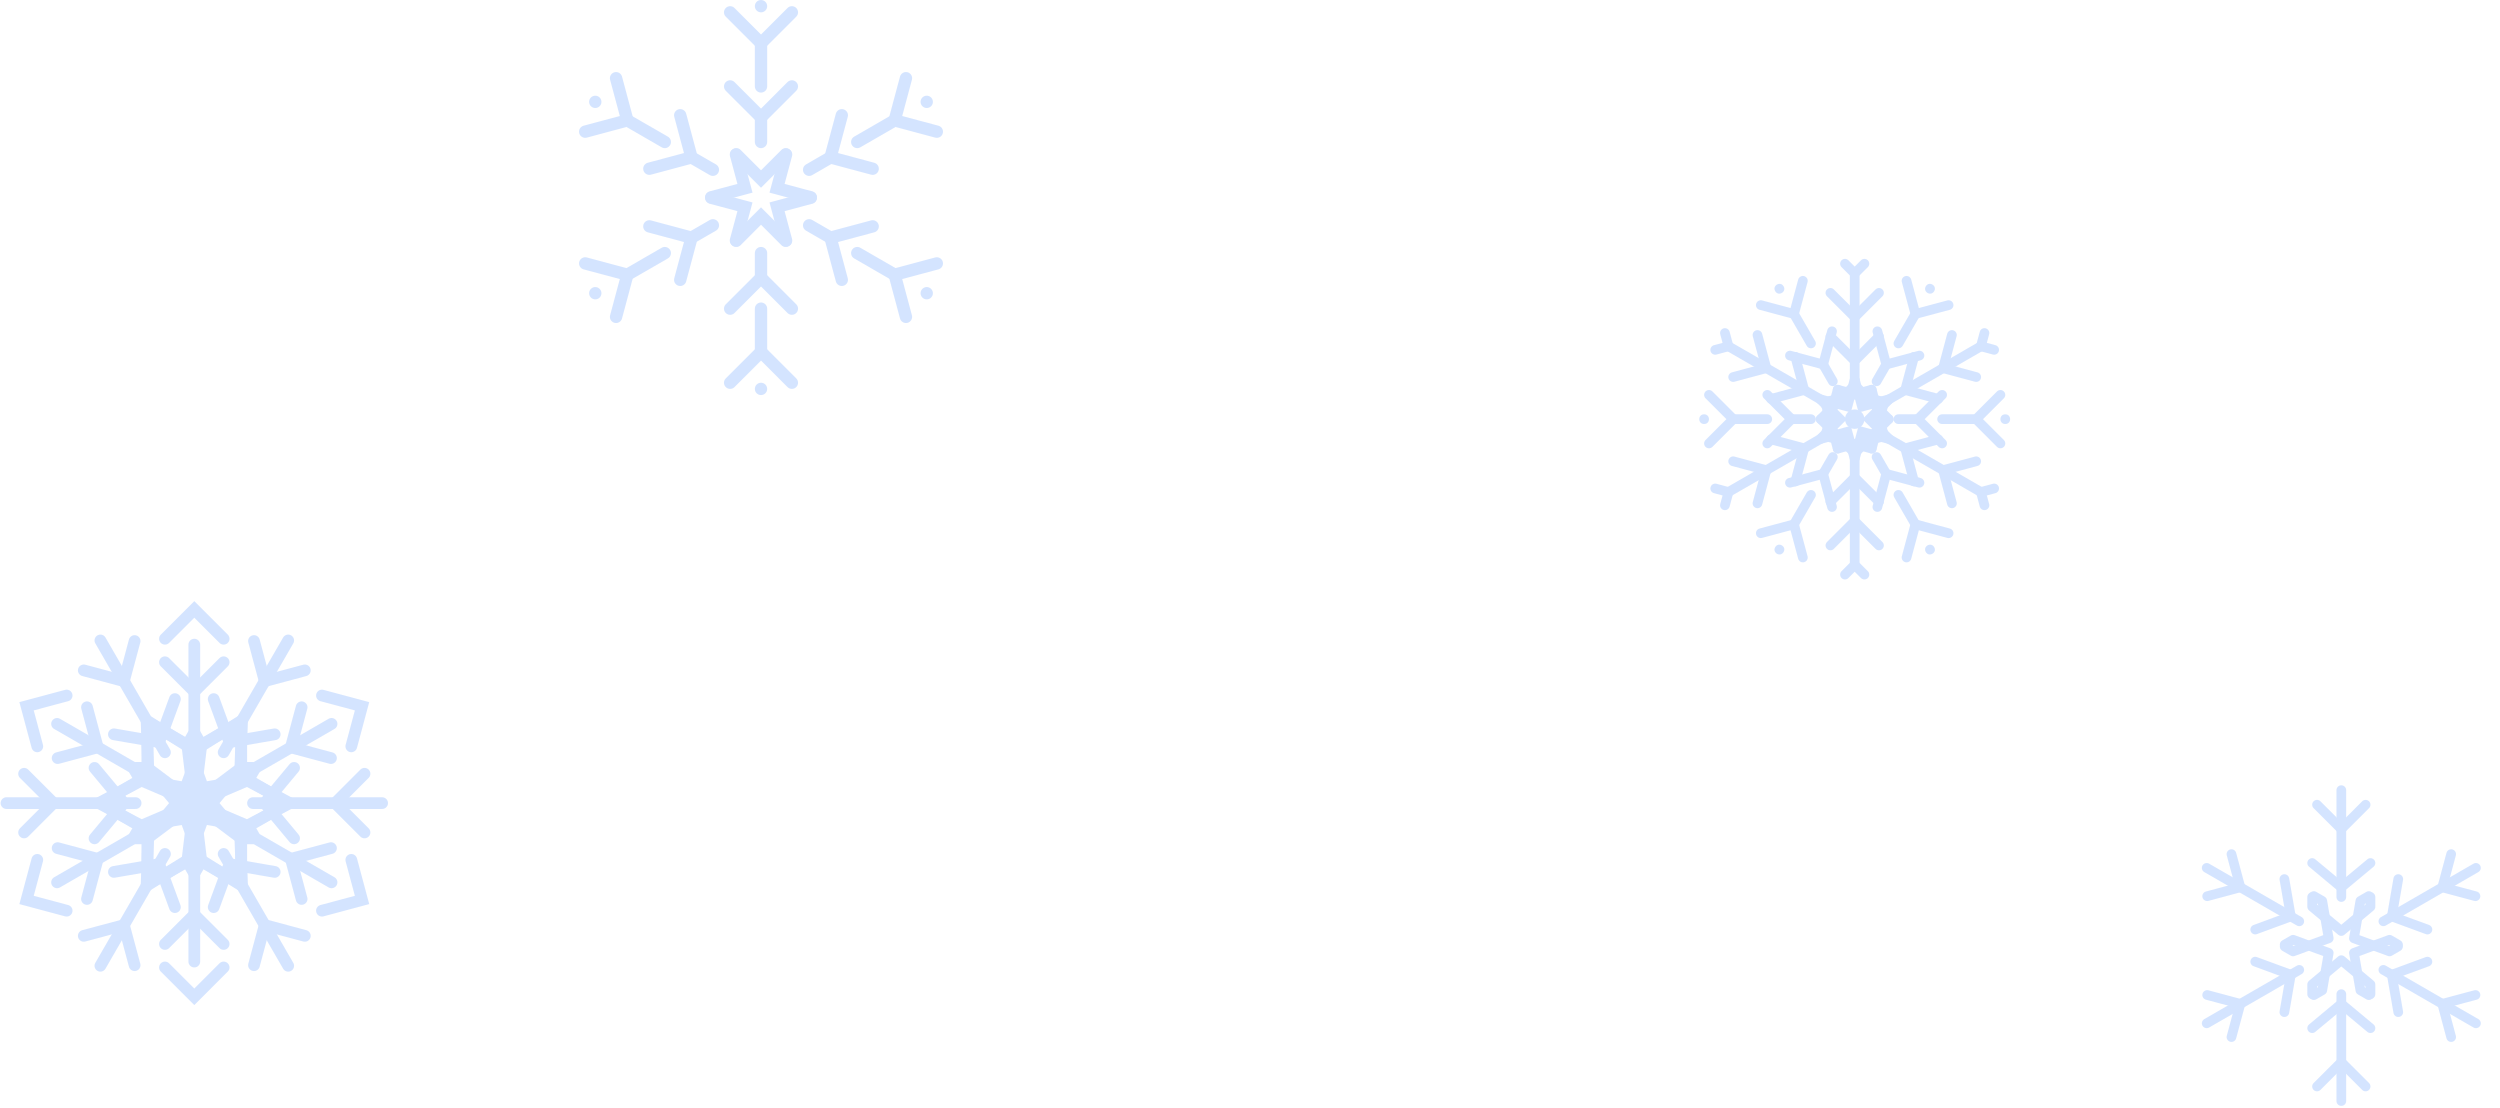 <svg width="386" height="171" viewBox="0 0 386 171" fill="none" xmlns="http://www.w3.org/2000/svg">
<g opacity="0.5">
<path d="M286.365 42.218L286.365 60.218" stroke="#AACAFF" stroke-width="1.5" stroke-linecap="round"/>
<path d="M287.865 40.718L286.365 42.218L284.865 40.718" stroke="#AACAFF" stroke-width="1.5" stroke-linecap="round"/>
<path d="M290.115 45.218L286.365 48.968L282.615 45.218" stroke="#AACAFF" stroke-width="1.5" stroke-linecap="round"/>
<path d="M290.115 51.968L286.365 55.718L282.615 51.968" stroke="#AACAFF" stroke-width="1.5" stroke-linecap="round"/>
<path d="M281.115 64.718L286.365 59.468L291.615 64.718" stroke="#AACAFF" stroke-width="1.5" stroke-linecap="round"/>
<path d="M286.365 87.218L286.365 69.218" stroke="#AACAFF" stroke-width="1.5" stroke-linecap="round"/>
<path d="M287.865 88.718L286.365 87.218L284.865 88.718" stroke="#AACAFF" stroke-width="1.5" stroke-linecap="round"/>
<path d="M290.115 84.218L286.365 80.468L282.615 84.218" stroke="#AACAFF" stroke-width="1.5" stroke-linecap="round"/>
<path d="M290.115 77.468L286.365 73.718L282.615 77.468" stroke="#AACAFF" stroke-width="1.5" stroke-linecap="round"/>
<path d="M281.115 64.718L286.365 69.968L291.615 64.718" stroke="#AACAFF" stroke-width="1.5" stroke-linecap="round"/>
<path d="M305.851 53.468L290.262 62.468" stroke="#AACAFF" stroke-width="1.5" stroke-linecap="round"/>
<path d="M307.899 54.017L305.85 53.468L306.399 51.419" stroke="#AACAFF" stroke-width="1.5" stroke-linecap="round"/>
<path d="M305.127 58.216L300.005 56.843L301.377 51.721" stroke="#AACAFF" stroke-width="1.5" stroke-linecap="round"/>
<path d="M299.282 61.591L294.159 60.218L295.532 55.096" stroke="#AACAFF" stroke-width="1.5" stroke-linecap="round"/>
<path d="M283.74 60.172L290.911 62.093L288.99 69.265" stroke="#AACAFF" stroke-width="1.5" stroke-linecap="round"/>
<path d="M266.879 75.968L282.467 66.968" stroke="#AACAFF" stroke-width="1.5" stroke-linecap="round"/>
<path d="M266.33 78.017L266.879 75.968L264.83 75.419" stroke="#AACAFF" stroke-width="1.5" stroke-linecap="round"/>
<path d="M271.352 77.716L272.725 72.593L267.602 71.221" stroke="#AACAFF" stroke-width="1.5" stroke-linecap="round"/>
<path d="M277.198 74.341L278.57 69.218L273.448 67.846" stroke="#AACAFF" stroke-width="1.5" stroke-linecap="round"/>
<path d="M283.74 60.172L281.818 67.343L288.99 69.265" stroke="#AACAFF" stroke-width="1.5" stroke-linecap="round"/>
<path d="M266.879 53.468L282.467 62.468" stroke="#AACAFF" stroke-width="1.5" stroke-linecap="round"/>
<path d="M264.83 54.017L266.879 53.468L266.33 51.419" stroke="#AACAFF" stroke-width="1.5" stroke-linecap="round"/>
<path d="M267.602 58.216L272.725 56.843L271.352 51.721" stroke="#AACAFF" stroke-width="1.5" stroke-linecap="round"/>
<path d="M273.448 61.591L278.57 60.218L277.198 55.096" stroke="#AACAFF" stroke-width="1.5" stroke-linecap="round"/>
<path d="M288.99 60.172L281.818 62.093L283.74 69.265" stroke="#AACAFF" stroke-width="1.5" stroke-linecap="round"/>
<path d="M305.851 75.968L290.262 66.968" stroke="#AACAFF" stroke-width="1.5" stroke-linecap="round"/>
<path d="M306.399 78.017L305.85 75.968L307.899 75.419" stroke="#AACAFF" stroke-width="1.5" stroke-linecap="round"/>
<path d="M301.377 77.716L300.005 72.593L305.127 71.221" stroke="#AACAFF" stroke-width="1.5" stroke-linecap="round"/>
<path d="M295.532 74.341L294.159 69.218L299.282 67.846" stroke="#AACAFF" stroke-width="1.5" stroke-linecap="round"/>
<path d="M288.99 60.172L290.911 67.343L283.74 69.265" stroke="#AACAFF" stroke-width="1.5" stroke-linecap="round"/>
<circle cx="1.5" cy="1.5" r="1.5" transform="matrix(-1 0 0 1 287.865 63.218)" fill="#AACAFF"/>
<path d="M276.99 48.48L279.615 53.027" stroke="#AACAFF" stroke-width="1.5" stroke-linecap="round"/>
<path d="M281.49 56.274L282.99 58.873" stroke="#AACAFF" stroke-width="1.5" stroke-linecap="round"/>
<path d="M282.863 51.152L281.49 56.275L276.368 54.902" stroke="#AACAFF" stroke-width="1.5" stroke-linecap="round"/>
<path d="M278.363 43.358L276.99 48.48L271.868 47.108" stroke="#AACAFF" stroke-width="1.5" stroke-linecap="round"/>
<path d="M286.392 70.765L287.49 66.667L291.588 67.765" stroke="#AACAFF" stroke-width="1.5" stroke-linecap="round"/>
<circle cx="0.75" cy="0.75" r="0.75" transform="matrix(-0.866 0.5 0.5 0.866 275.015 43.559)" fill="#AACAFF"/>
<path d="M295.74 80.956L293.115 76.409" stroke="#AACAFF" stroke-width="1.5" stroke-linecap="round"/>
<path d="M291.24 73.162L289.74 70.564" stroke="#AACAFF" stroke-width="1.5" stroke-linecap="round"/>
<path d="M296.363 74.534L291.24 73.162L289.868 78.284" stroke="#AACAFF" stroke-width="1.5" stroke-linecap="round"/>
<path d="M300.863 82.329L295.74 80.956L294.368 86.079" stroke="#AACAFF" stroke-width="1.5" stroke-linecap="round"/>
<path d="M281.142 61.672L285.24 62.77L286.338 58.672" stroke="#AACAFF" stroke-width="1.5" stroke-linecap="round"/>
<circle cx="297.99" cy="84.853" r="0.75" transform="rotate(150 297.99 84.853)" fill="#AACAFF"/>
<path d="M295.74 48.48L293.115 53.027" stroke="#AACAFF" stroke-width="1.5" stroke-linecap="round"/>
<path d="M291.24 56.274L289.74 58.873" stroke="#AACAFF" stroke-width="1.5" stroke-linecap="round"/>
<path d="M296.363 54.902L291.24 56.275L289.868 51.152" stroke="#AACAFF" stroke-width="1.5" stroke-linecap="round"/>
<path d="M300.863 47.108L295.74 48.48L294.368 43.358" stroke="#AACAFF" stroke-width="1.5" stroke-linecap="round"/>
<path d="M281.142 67.765L285.24 66.667L286.338 70.765" stroke="#AACAFF" stroke-width="1.5" stroke-linecap="round"/>
<circle cx="0.75" cy="0.75" r="0.75" transform="matrix(-0.866 -0.5 -0.5 0.866 299.015 44.309)" fill="#AACAFF"/>
<path d="M276.99 80.956L279.615 76.409" stroke="#AACAFF" stroke-width="1.5" stroke-linecap="round"/>
<path d="M281.49 73.162L282.99 70.564" stroke="#AACAFF" stroke-width="1.5" stroke-linecap="round"/>
<path d="M282.863 78.284L281.49 73.162L276.368 74.534" stroke="#AACAFF" stroke-width="1.5" stroke-linecap="round"/>
<path d="M278.363 86.079L276.99 80.956L271.868 82.329" stroke="#AACAFF" stroke-width="1.5" stroke-linecap="round"/>
<path d="M286.392 58.672L287.49 62.77L291.588 61.672" stroke="#AACAFF" stroke-width="1.5" stroke-linecap="round"/>
<circle cx="274.74" cy="84.853" r="0.75" transform="rotate(-150 274.74 84.853)" fill="#AACAFF"/>
<path d="M267.615 64.718L272.865 64.718" stroke="#AACAFF" stroke-width="1.5" stroke-linecap="round"/>
<path d="M276.615 64.718L279.615 64.718" stroke="#AACAFF" stroke-width="1.5" stroke-linecap="round"/>
<path d="M272.865 68.468L276.615 64.718L272.865 60.968" stroke="#AACAFF" stroke-width="1.5" stroke-linecap="round"/>
<path d="M263.865 68.468L267.615 64.718L263.865 60.968" stroke="#AACAFF" stroke-width="1.5" stroke-linecap="round"/>
<path d="M291.615 61.718L288.615 64.718L291.615 67.718" stroke="#AACAFF" stroke-width="1.5" stroke-linecap="round"/>
<circle cx="263.115" cy="64.718" r="0.75" transform="rotate(-90 263.115 64.718)" fill="#AACAFF"/>
<path d="M305.115 64.718L299.865 64.718" stroke="#AACAFF" stroke-width="1.5" stroke-linecap="round"/>
<path d="M296.115 64.718L293.115 64.718" stroke="#AACAFF" stroke-width="1.5" stroke-linecap="round"/>
<path d="M299.865 68.468L296.115 64.718L299.865 60.968" stroke="#AACAFF" stroke-width="1.5" stroke-linecap="round"/>
<path d="M308.865 68.468L305.115 64.718L308.865 60.968" stroke="#AACAFF" stroke-width="1.5" stroke-linecap="round"/>
<path d="M281.115 61.718L284.115 64.718L281.115 67.718" stroke="#AACAFF" stroke-width="1.5" stroke-linecap="round"/>
<circle cx="0.75" cy="0.75" r="0.75" transform="matrix(0 -1 -1 0 310.365 65.468)" fill="#AACAFF"/>
</g>
<g opacity="0.5">
<path d="M361.5 122V138.5" stroke="#AACAFF" stroke-width="1.5" stroke-linecap="round"/>
<path d="M366 133.25L361.5 137L357 133.25" stroke="#AACAFF" stroke-width="1.5" stroke-linecap="round"/>
<path d="M366 138.5V140L361.5 143.75L357 140V138.5" stroke="#AACAFF" stroke-width="1.5" stroke-linecap="round" stroke-linejoin="round"/>
<path d="M365.25 124.25L361.5 128L357.75 124.25" stroke="#AACAFF" stroke-width="1.5" stroke-linecap="round"/>
<path d="M361.5 170V153.5" stroke="#AACAFF" stroke-width="1.5" stroke-linecap="round"/>
<path d="M357 158.75L361.5 155L366 158.75" stroke="#AACAFF" stroke-width="1.5" stroke-linecap="round"/>
<path d="M357 153.5V152L361.5 148.25L366 152V153.5" stroke="#AACAFF" stroke-width="1.5" stroke-linecap="round" stroke-linejoin="round"/>
<path d="M357.75 167.75L361.5 164L365.25 167.75" stroke="#AACAFF" stroke-width="1.5" stroke-linecap="round"/>
<path d="M340.715 134L355.005 142.25" stroke="#AACAFF" stroke-width="1.5" stroke-linecap="round"/>
<path d="M352.708 135.728L353.706 141.5L348.208 143.522" stroke="#AACAFF" stroke-width="1.5" stroke-linecap="round"/>
<path d="M357.255 138.353L358.554 139.103L359.552 144.875L354.054 146.897L352.755 146.147" stroke="#AACAFF" stroke-width="1.5" stroke-linecap="round" stroke-linejoin="round"/>
<path d="M344.539 131.877L345.912 137L340.789 138.373" stroke="#AACAFF" stroke-width="1.5" stroke-linecap="round"/>
<path d="M382.285 158L367.995 149.75" stroke="#AACAFF" stroke-width="1.5" stroke-linecap="round"/>
<path d="M370.292 156.272L369.294 150.5L374.792 148.478" stroke="#AACAFF" stroke-width="1.5" stroke-linecap="round"/>
<path d="M365.745 153.647L364.446 152.897L363.448 147.125L368.946 145.103L370.245 145.853" stroke="#AACAFF" stroke-width="1.5" stroke-linecap="round" stroke-linejoin="round"/>
<path d="M378.461 160.123L377.088 155L382.211 153.627" stroke="#AACAFF" stroke-width="1.5" stroke-linecap="round"/>
<path d="M340.715 158L355.005 149.75" stroke="#AACAFF" stroke-width="1.5" stroke-linecap="round"/>
<path d="M348.208 148.478L353.706 150.5L352.708 156.272" stroke="#AACAFF" stroke-width="1.5" stroke-linecap="round"/>
<path d="M352.755 145.853L354.054 145.103L359.552 147.125L358.554 152.897L357.255 153.647" stroke="#AACAFF" stroke-width="1.5" stroke-linecap="round" stroke-linejoin="round"/>
<path d="M340.789 153.627L345.912 155L344.539 160.123" stroke="#AACAFF" stroke-width="1.5" stroke-linecap="round"/>
<path d="M382.285 134L367.995 142.25" stroke="#AACAFF" stroke-width="1.5" stroke-linecap="round"/>
<path d="M374.792 143.522L369.294 141.5L370.292 135.728" stroke="#AACAFF" stroke-width="1.5" stroke-linecap="round"/>
<path d="M370.245 146.147L368.946 146.897L363.448 144.875L364.446 139.103L365.745 138.353" stroke="#AACAFF" stroke-width="1.5" stroke-linecap="round" stroke-linejoin="round"/>
<path d="M382.211 138.373L377.088 137L378.461 131.877" stroke="#AACAFF" stroke-width="1.5" stroke-linecap="round"/>
</g>
<g opacity="0.5">
<path d="M30 99.531L30 115.844" stroke="#AACAFF" stroke-width="1.812" stroke-linecap="round"/>
<path d="M25.469 98.625L30 94.094L34.531 98.625" stroke="#AACAFF" stroke-width="1.812" stroke-linecap="round"/>
<path d="M34.531 102.25L30 106.781L25.469 102.25" stroke="#AACAFF" stroke-width="1.812" stroke-linecap="round"/>
<path d="M30 115.844L37.25 111.312V118.562L30 124L22.75 118.562V111.312L30 115.844Z" stroke="#AACAFF" stroke-width="1.812" stroke-linecap="round" stroke-linejoin="round"/>
<path d="M30 148.469L30 132.156" stroke="#AACAFF" stroke-width="1.812" stroke-linecap="round"/>
<path d="M34.531 149.375L30 153.906L25.469 149.375" stroke="#AACAFF" stroke-width="1.812" stroke-linecap="round"/>
<path d="M25.469 145.75L30 141.219L34.531 145.75" stroke="#AACAFF" stroke-width="1.812" stroke-linecap="round"/>
<path d="M30 132.156L22.75 136.688L22.75 129.438L30 124L37.25 129.437L37.25 136.687L30 132.156Z" stroke="#AACAFF" stroke-width="1.812" stroke-linecap="round" stroke-linejoin="round"/>
<path d="M8.81 111.766L22.937 119.922" stroke="#AACAFF" stroke-width="1.812" stroke-linecap="round"/>
<path d="M5.759 115.237L4.1 109.047L10.29 107.388" stroke="#AACAFF" stroke-width="1.812" stroke-linecap="round"/>
<path d="M13.43 109.201L15.088 115.391L8.898 117.049" stroke="#AACAFF" stroke-width="1.812" stroke-linecap="round"/>
<path d="M22.936 119.922L22.637 111.378L28.916 115.003L30 124L21.666 127.56L15.387 123.935L22.936 119.922Z" stroke="#AACAFF" stroke-width="1.812" stroke-linecap="round" stroke-linejoin="round"/>
<path d="M51.19 136.234L37.063 128.078" stroke="#AACAFF" stroke-width="1.812" stroke-linecap="round"/>
<path d="M54.241 132.763L55.9 138.953L49.71 140.612" stroke="#AACAFF" stroke-width="1.812" stroke-linecap="round"/>
<path d="M46.57 138.799L44.912 132.609L51.102 130.951" stroke="#AACAFF" stroke-width="1.812" stroke-linecap="round"/>
<path d="M37.064 128.078L37.363 136.622L31.084 132.997L30 124L38.334 120.44L44.613 124.065L37.064 128.078Z" stroke="#AACAFF" stroke-width="1.812" stroke-linecap="round" stroke-linejoin="round"/>
<path d="M8.81 136.234L22.937 128.078" stroke="#AACAFF" stroke-width="1.812" stroke-linecap="round"/>
<path d="M10.29 140.612L4.1 138.953L5.759 132.763" stroke="#AACAFF" stroke-width="1.812" stroke-linecap="round"/>
<path d="M8.898 130.951L15.088 132.609L13.43 138.799" stroke="#AACAFF" stroke-width="1.812" stroke-linecap="round"/>
<path d="M22.936 128.078L15.387 124.065L21.666 120.44L30 124L28.916 132.997L22.637 136.622L22.936 128.078Z" stroke="#AACAFF" stroke-width="1.812" stroke-linecap="round" stroke-linejoin="round"/>
<path d="M51.19 111.766L37.063 119.922" stroke="#AACAFF" stroke-width="1.812" stroke-linecap="round"/>
<path d="M49.71 107.388L55.9 109.047L54.241 115.237" stroke="#AACAFF" stroke-width="1.812" stroke-linecap="round"/>
<path d="M51.102 117.049L44.912 115.391L46.57 109.201" stroke="#AACAFF" stroke-width="1.812" stroke-linecap="round"/>
<path d="M37.064 119.922L44.613 123.935L38.334 127.56L30 124L31.084 115.003L37.363 111.378L37.064 119.922Z" stroke="#AACAFF" stroke-width="1.812" stroke-linecap="round" stroke-linejoin="round"/>
<path d="M1 124L20.938 124" stroke="#AACAFF" stroke-width="1.812" stroke-linecap="round"/>
<path d="M14.594 118.562L19.125 124L14.594 129.438" stroke="#AACAFF" stroke-width="1.812" stroke-linecap="round"/>
<path d="M20.938 118.562L22.75 118.562L27.281 124L22.75 129.437L20.938 129.438" stroke="#AACAFF" stroke-width="1.812" stroke-linecap="round" stroke-linejoin="round"/>
<path d="M3.719 119.469L8.25 124L3.719 128.531" stroke="#AACAFF" stroke-width="1.812" stroke-linecap="round"/>
<path d="M59 124L39.062 124" stroke="#AACAFF" stroke-width="1.812" stroke-linecap="round"/>
<path d="M45.406 129.438L40.875 124L45.406 118.562" stroke="#AACAFF" stroke-width="1.812" stroke-linecap="round"/>
<path d="M39.062 129.438L37.25 129.438L32.719 124L37.25 118.563L39.062 118.562" stroke="#AACAFF" stroke-width="1.812" stroke-linecap="round" stroke-linejoin="round"/>
<path d="M56.281 128.531L51.75 124L56.281 119.469" stroke="#AACAFF" stroke-width="1.812" stroke-linecap="round"/>
<path d="M15.5 149.115L25.469 131.848" stroke="#AACAFF" stroke-width="1.812" stroke-linecap="round"/>
<path d="M17.588 134.623L24.562 133.418L27.006 140.061" stroke="#AACAFF" stroke-width="1.812" stroke-linecap="round"/>
<path d="M20.76 129.13L21.666 127.56L28.641 126.355L31.084 132.997L30.178 134.567" stroke="#AACAFF" stroke-width="1.812" stroke-linecap="round" stroke-linejoin="round"/>
<path d="M12.935 144.495L19.125 142.836L20.784 149.026" stroke="#AACAFF" stroke-width="1.812" stroke-linecap="round"/>
<path d="M44.5 98.885L34.531 116.152" stroke="#AACAFF" stroke-width="1.812" stroke-linecap="round"/>
<path d="M42.412 113.377L35.438 114.582L32.994 107.939" stroke="#AACAFF" stroke-width="1.812" stroke-linecap="round"/>
<path d="M39.24 118.87L38.334 120.44L31.359 121.645L28.916 115.003L29.822 113.433" stroke="#AACAFF" stroke-width="1.812" stroke-linecap="round" stroke-linejoin="round"/>
<path d="M47.065 103.505L40.875 105.164L39.216 98.974" stroke="#AACAFF" stroke-width="1.812" stroke-linecap="round"/>
<path d="M44.499 149.115L34.531 131.848" stroke="#AACAFF" stroke-width="1.812" stroke-linecap="round"/>
<path d="M32.994 140.061L35.437 133.418L42.412 134.623" stroke="#AACAFF" stroke-width="1.812" stroke-linecap="round"/>
<path d="M29.822 134.567L28.916 132.997L31.359 126.355L38.334 127.56L39.24 129.13" stroke="#AACAFF" stroke-width="1.812" stroke-linecap="round" stroke-linejoin="round"/>
<path d="M39.216 149.026L40.875 142.836L47.065 144.495" stroke="#AACAFF" stroke-width="1.812" stroke-linecap="round"/>
<path d="M15.501 98.885L25.469 116.152" stroke="#AACAFF" stroke-width="1.812" stroke-linecap="round"/>
<path d="M27.006 107.939L24.563 114.582L17.588 113.377" stroke="#AACAFF" stroke-width="1.812" stroke-linecap="round"/>
<path d="M30.178 113.433L31.084 115.003L28.641 121.645L21.666 120.44L20.76 118.87" stroke="#AACAFF" stroke-width="1.812" stroke-linecap="round" stroke-linejoin="round"/>
<path d="M20.784 98.974L19.125 105.164L12.935 103.505" stroke="#AACAFF" stroke-width="1.812" stroke-linecap="round"/>
</g>
<g opacity="0.5">
<path d="M117.5 6.672L117.5 13.344" stroke="#AACAFF" stroke-width="1.906" stroke-linecap="round"/>
<path d="M117.5 18.109L117.5 21.922" stroke="#AACAFF" stroke-width="1.906" stroke-linecap="round"/>
<path d="M122.266 13.344L117.5 18.109L112.734 13.344" stroke="#AACAFF" stroke-width="1.906" stroke-linecap="round"/>
<path d="M122.266 1.906L117.5 6.672L112.734 1.906" stroke="#AACAFF" stroke-width="1.906" stroke-linecap="round"/>
<path d="M113.688 37.172L117.5 33.359L121.312 37.172" stroke="#AACAFF" stroke-width="1.906" stroke-linecap="round"/>
<circle cx="0.953" cy="0.953" r="0.953" transform="matrix(-1 0 0 1 118.453 0)" fill="#AACAFF"/>
<path d="M117.5 54.328L117.5 47.656" stroke="#AACAFF" stroke-width="1.906" stroke-linecap="round"/>
<path d="M117.5 42.891L117.5 39.078" stroke="#AACAFF" stroke-width="1.906" stroke-linecap="round"/>
<path d="M122.266 47.656L117.5 42.891L112.734 47.656" stroke="#AACAFF" stroke-width="1.906" stroke-linecap="round"/>
<path d="M122.266 59.094L117.5 54.328L112.734 59.094" stroke="#AACAFF" stroke-width="1.906" stroke-linecap="round"/>
<path d="M113.688 23.828L117.5 27.641L121.312 23.828" stroke="#AACAFF" stroke-width="1.906" stroke-linecap="round"/>
<circle cx="117.5" cy="60.047" r="0.953" transform="rotate(180 117.5 60.047)" fill="#AACAFF"/>
<path d="M138.136 18.586L132.358 21.922" stroke="#AACAFF" stroke-width="1.906" stroke-linecap="round"/>
<path d="M128.23 24.305L124.929 26.211" stroke="#AACAFF" stroke-width="1.906" stroke-linecap="round"/>
<path d="M134.74 26.049L128.23 24.305L129.975 17.795" stroke="#AACAFF" stroke-width="1.906" stroke-linecap="round"/>
<path d="M144.646 20.33L138.136 18.586L139.88 12.076" stroke="#AACAFF" stroke-width="1.906" stroke-linecap="round"/>
<path d="M109.815 30.534L115.023 31.93L113.628 37.138" stroke="#AACAFF" stroke-width="1.906" stroke-linecap="round"/>
<circle cx="0.953" cy="0.953" r="0.953" transform="matrix(-0.5 -0.866 -0.866 0.5 144.39 16.075)" fill="#AACAFF"/>
<path d="M96.864 42.414L102.642 39.078" stroke="#AACAFF" stroke-width="1.906" stroke-linecap="round"/>
<path d="M106.77 36.695L110.071 34.789" stroke="#AACAFF" stroke-width="1.906" stroke-linecap="round"/>
<path d="M105.025 43.205L106.77 36.695L100.26 34.951" stroke="#AACAFF" stroke-width="1.906" stroke-linecap="round"/>
<path d="M95.12 48.924L96.865 42.414L90.355 40.67" stroke="#AACAFF" stroke-width="1.906" stroke-linecap="round"/>
<path d="M121.372 23.862L119.977 29.07L125.185 30.466" stroke="#AACAFF" stroke-width="1.906" stroke-linecap="round"/>
<circle cx="91.912" cy="45.273" r="0.953" transform="rotate(-120 91.912 45.273)" fill="#AACAFF"/>
<path d="M96.864 18.586L102.642 21.922" stroke="#AACAFF" stroke-width="1.906" stroke-linecap="round"/>
<path d="M106.77 24.305L110.071 26.211" stroke="#AACAFF" stroke-width="1.906" stroke-linecap="round"/>
<path d="M100.26 26.049L106.77 24.305L105.025 17.795" stroke="#AACAFF" stroke-width="1.906" stroke-linecap="round"/>
<path d="M90.355 20.33L96.865 18.586L95.12 12.076" stroke="#AACAFF" stroke-width="1.906" stroke-linecap="round"/>
<path d="M125.185 30.534L119.977 31.93L121.372 37.138" stroke="#AACAFF" stroke-width="1.906" stroke-linecap="round"/>
<circle cx="91.912" cy="15.727" r="0.953" transform="rotate(-60 91.912 15.727)" fill="#AACAFF"/>
<path d="M138.136 42.414L132.358 39.078" stroke="#AACAFF" stroke-width="1.906" stroke-linecap="round"/>
<path d="M128.231 36.695L124.929 34.789" stroke="#AACAFF" stroke-width="1.906" stroke-linecap="round"/>
<path d="M129.975 43.205L128.231 36.695L134.741 34.951" stroke="#AACAFF" stroke-width="1.906" stroke-linecap="round"/>
<path d="M139.88 48.924L138.136 42.414L144.646 40.67" stroke="#AACAFF" stroke-width="1.906" stroke-linecap="round"/>
<path d="M113.628 23.862L115.024 29.07L109.816 30.466" stroke="#AACAFF" stroke-width="1.906" stroke-linecap="round"/>
<circle cx="0.953" cy="0.953" r="0.953" transform="matrix(0.5 -0.866 -0.866 -0.5 143.438 46.575)" fill="#AACAFF"/>
</g>
</svg>
